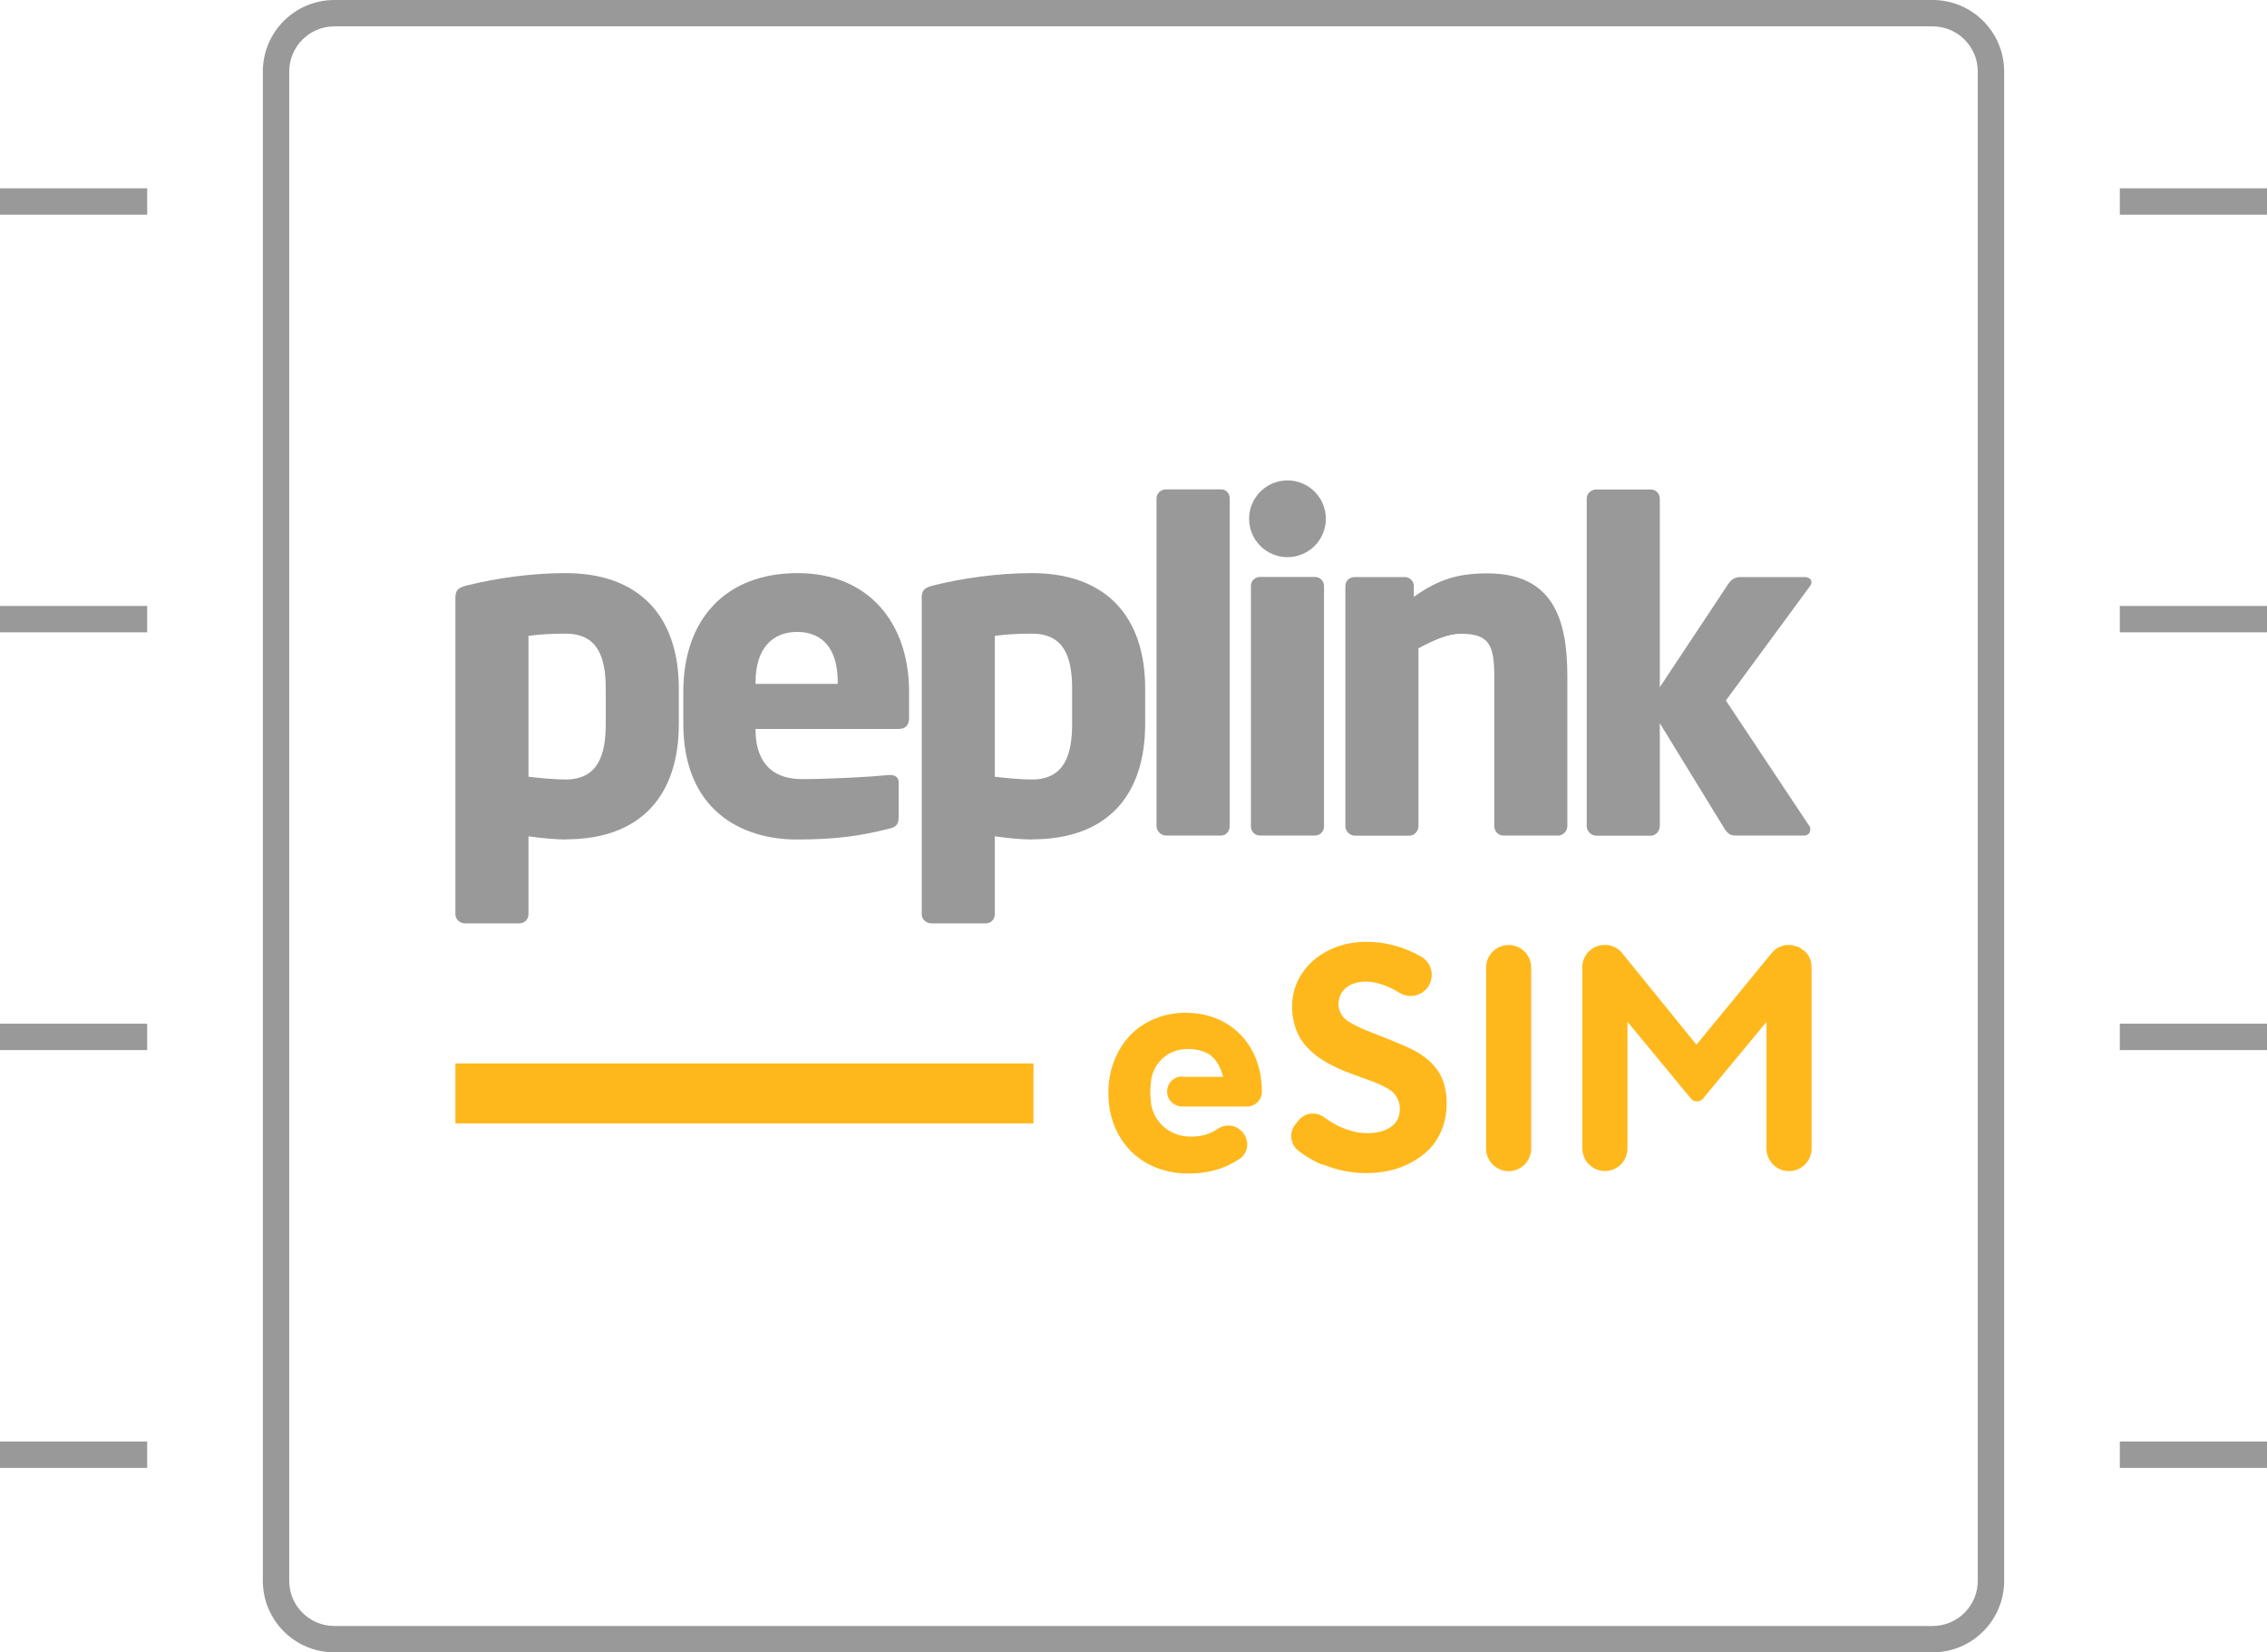 <?xml version="1.0" encoding="UTF-8"?> <svg xmlns="http://www.w3.org/2000/svg" id="Layer_2" viewBox="0 0 171.89 125.3"><defs><style>.cls-1{fill:#999;}.cls-1,.cls-2{stroke-width:0px;}.cls-2{fill:#ffb81c;}</style></defs><g id="Layer_1-2"><path class="cls-1" d="m42.88,63.66c-.68,0-1.81-.1-2.81-.24v5.92c0,.38-.31.68-.68.68h-4.14c-.38,0-.72-.31-.72-.68v-24c0-.55.14-.79,1.06-.99,1.95-.48,4.66-.89,7.29-.89,5.55,0,8.59,3.22,8.59,8.76v2.67c0,5.37-2.81,8.76-8.59,8.76Zm3.05-11.43c0-2.43-.62-4.18-3.05-4.18-1.13,0-2.16.07-2.81.17v10.68c.82.1,1.99.21,2.81.21,2.43,0,3.05-1.81,3.05-4.21v-2.67Z"></path><path class="cls-1" d="m68.21,55.28h-10.92v.07c0,1.95.82,3.73,3.53,3.73,2.16,0,5.2-.17,6.57-.31h.1c.38,0,.65.17.65.55v2.6c0,.55-.14.79-.72.92-2.19.55-4.04.82-7.02.82-4.14,0-8.59-2.19-8.59-8.8v-2.4c0-5.51,3.22-9,8.66-9s8.46,3.83,8.46,9v1.99c0,.51-.27.82-.72.82Zm-4.69-3.56c0-2.53-1.16-3.8-3.08-3.8s-3.15,1.3-3.15,3.8v.14h6.23v-.14Z"></path><path class="cls-1" d="m78.24,63.66c-.68,0-1.81-.1-2.81-.24v5.92c0,.38-.31.68-.68.68h-4.14c-.38,0-.72-.31-.72-.68v-24c0-.55.14-.79,1.06-.99,1.95-.48,4.66-.89,7.29-.89,5.55,0,8.59,3.22,8.59,8.76v2.67c0,5.37-2.81,8.76-8.59,8.76Zm3.05-11.43c0-2.43-.62-4.18-3.05-4.18-1.13,0-2.16.07-2.81.17v10.68c.82.1,1.99.21,2.81.21,2.43,0,3.05-1.81,3.05-4.21v-2.67Z"></path><path class="cls-1" d="m92.59,63.36h-4.18c-.38,0-.72-.34-.72-.72v-24.85c0-.38.34-.68.72-.68h4.18c.38,0,.65.31.65.68v24.85c0,.38-.27.72-.65.72Z"></path><path class="cls-1" d="m99.71,63.36h-4.18c-.38,0-.68-.31-.68-.68v-18.25c0-.38.31-.68.68-.68h4.18c.38,0,.68.31.68.68v18.25c0,.38-.31.68-.68.68Z"></path><path class="cls-1" d="m118.12,63.36h-4.14c-.38,0-.68-.34-.68-.72v-11.4c0-2.4-.45-3.18-2.53-3.18-.99,0-2.05.48-3.22,1.1v13.49c0,.38-.31.72-.68.72h-4.14c-.38,0-.72-.34-.72-.72v-18.21c0-.38.31-.68.68-.68h3.83c.38,0,.68.31.68.68v.82c1.88-1.34,3.39-1.78,5.58-1.78,4.96,0,6.06,3.46,6.06,7.77v11.4c0,.38-.34.72-.72.72Z"></path><path class="cls-1" d="m137.23,44.46l-6.37,8.66,6.33,9.52c.07.07.07.17.07.27,0,.24-.17.45-.45.45h-5.17c-.38,0-.58-.07-.86-.48l-4.93-8.04v7.81c0,.38-.31.72-.68.72h-4.14c-.38,0-.72-.34-.72-.72v-24.85c0-.38.34-.68.72-.68h4.14c.38,0,.68.31.68.68v14.31l5.2-7.84c.27-.41.62-.51.89-.51h4.9c.31,0,.51.17.51.38,0,.1-.03.21-.14.34Z"></path><circle class="cls-1" cx="97.62" cy="39.34" r="2.91"></circle><path class="cls-2" d="m89.61,81.66c1.46,0,1.41,0,3.13,0-.19-.72-.44-1.17-.84-1.54-.25-.26-.96-.6-1.88-.57-.29,0-1.03.04-1.72.58-.7.55-.92,1.28-.97,1.53-.06.3-.1.67-.11,1.08,0,.46.04.86.1,1.19.07.29.24.78.65,1.25.13.15.27.28.43.4.53.4,1.17.61,1.93.61.76,0,1.43-.19,2.01-.59.53-.36,1.24-.34,1.71.1l.08.07c.63.59.58,1.62-.13,2.1-.28.19-.58.36-.9.51-.86.4-1.86.61-2.99.61s-2.18-.25-3.1-.75c-.92-.5-1.64-1.22-2.17-2.15-.53-.94-.8-2-.8-3.21,0-.88.15-1.7.45-2.46.3-.76.71-1.4,1.22-1.93.51-.53,1.13-.94,1.86-1.24.72-.3,1.5-.45,2.32-.45,1.14,0,2.15.26,3.03.77.88.51,1.56,1.23,2.04,2.13.48.91.72,1.94.72,3.08h0c0,.63-.51,1.13-1.12,1.13h-4.9c-.54,0-1.03-.36-1.14-.89-.16-.74.4-1.39,1.11-1.39Z"></path><path class="cls-2" d="m100.3,88.34c-.65-.27-1.26-.62-1.83-1.06-.64-.48-.76-1.39-.26-2.01l.26-.32c.48-.59,1.34-.67,1.95-.21,0,0,0,0,.01,0,.37.27.73.5,1.1.67.37.17.73.3,1.09.39.36.09.72.13,1.06.13.53,0,.99-.08,1.36-.24.37-.16.65-.37.83-.64.18-.27.27-.58.27-.94,0-.25-.04-.48-.12-.67s-.19-.37-.32-.52-.34-.3-.6-.44c-.26-.15-.54-.27-.82-.39-.28-.11-.66-.25-1.12-.41-.42-.15-.79-.29-1.11-.41-.32-.13-.67-.28-1.05-.48-.38-.19-.7-.39-.98-.58-.28-.19-.55-.42-.82-.7-.27-.27-.49-.56-.66-.86-.17-.3-.31-.65-.41-1.05-.11-.4-.16-.82-.16-1.27,0-.9.24-1.73.73-2.48.49-.75,1.15-1.33,1.99-1.76.84-.43,1.77-.65,2.78-.67,1.51-.02,2.95.36,4.3,1.13.83.48,1.04,1.59.46,2.35h0c-.5.65-1.41.82-2.11.39-.92-.56-1.78-.85-2.57-.85-.6,0-1.1.15-1.48.46-.38.31-.58.73-.58,1.26,0,.21.04.4.12.58.08.17.18.33.32.47.13.14.33.28.6.42.26.15.53.27.79.39.26.11.62.26,1.07.43,1.43.56,2.38.96,2.84,1.21,1.07.58,1.78,1.3,2.13,2.16.22.53.33,1.16.33,1.86,0,.72-.12,1.38-.37,1.99-.24.6-.57,1.1-.97,1.5s-.87.73-1.4,1.01c-.53.28-1.07.48-1.63.6-.56.12-1.13.18-1.71.18-1.14,0-2.25-.22-3.32-.67Z"></path><path class="cls-2" d="m114.39,71.66h0c.94,0,1.71.77,1.71,1.71v13.73c0,.94-.77,1.71-1.71,1.71h0c-.94,0-1.71-.77-1.71-1.71v-13.73c0-.94.77-1.71,1.71-1.71Z"></path><path class="cls-2" d="m137.36,73.37v13.73c0,.94-.77,1.71-1.71,1.71-.47,0-.9-.19-1.21-.5-.31-.31-.5-.74-.5-1.21v-9.61c-1.61,1.95-3.22,3.9-4.83,5.84-.03.03-.2.2-.46.19-.24,0-.4-.16-.42-.19-1.61-1.95-3.22-3.9-4.83-5.85v9.61c0,.94-.76,1.71-1.71,1.71-.47,0-.9-.19-1.21-.5-.31-.31-.5-.74-.5-1.21v-13.73c0-.06,0-.12,0-.18.02-.19.07-.37.15-.54.02-.03.03-.07.05-.1.03-.05.05-.1.08-.14.06-.09.13-.17.21-.25.03-.03.07-.07.11-.1.05-.04.11-.08.16-.12.08-.05.17-.1.26-.14.16-.07.33-.11.5-.13.06,0,.12,0,.18,0s.12,0,.18,0c.18.02.36.07.54.15.03.02.07.03.1.05.09.05.19.11.27.18.04.04.08.08.12.11l.03.03c1.9,2.35,3.81,4.69,5.71,7.04,1.93-2.35,3.86-4.69,5.78-7.04,0,0,.02-.02.03-.03.04-.04.08-.08.12-.11.08-.07.18-.13.27-.18.03-.02.07-.03.1-.05.17-.08.35-.13.54-.15.06,0,.12,0,.18,0s.12,0,.18,0l.54.15s.07.03.1.05l.39.29c.08.08.15.16.21.25.03.04.06.09.09.14.02.03.03.07.05.1.03.07.06.14.08.2.02.04.03.08.03.13,0,.04.02.11.03.21,0,.05,0,.11,0,.18Z"></path><path class="cls-2" d="m120.74,71.94c.08-.05.17-.1.26-.14-.09.04-.18.08-.26.14Z"></path><rect class="cls-2" x="34.53" y="80.64" width="43.83" height="4.55"></rect><path class="cls-1" d="m146.54,125.3H25.35c-2.99,0-5.42-2.43-5.42-5.42V5.42c0-2.99,2.43-5.42,5.42-5.42h121.19c2.99,0,5.42,2.43,5.42,5.42v114.46c0,2.99-2.43,5.42-5.42,5.42ZM25.35,2c-1.89,0-3.42,1.54-3.42,3.42v114.46c0,1.89,1.54,3.42,3.42,3.42h121.19c1.89,0,3.42-1.54,3.42-3.42V5.42c0-1.89-1.54-3.42-3.42-3.42H25.35Z"></path><rect class="cls-1" x="160.73" y="109.31" width="11.16" height="2"></rect><rect class="cls-1" x="160.73" y="77.63" width="11.16" height="2"></rect><rect class="cls-1" x="160.73" y="45.95" width="11.16" height="2"></rect><rect class="cls-1" x="160.73" y="14.28" width="11.16" height="2"></rect><rect class="cls-1" y="109.31" width="11.16" height="2"></rect><rect class="cls-1" y="77.63" width="11.16" height="2"></rect><rect class="cls-1" y="45.95" width="11.16" height="2"></rect><rect class="cls-1" y="14.28" width="11.16" height="2"></rect></g></svg> 